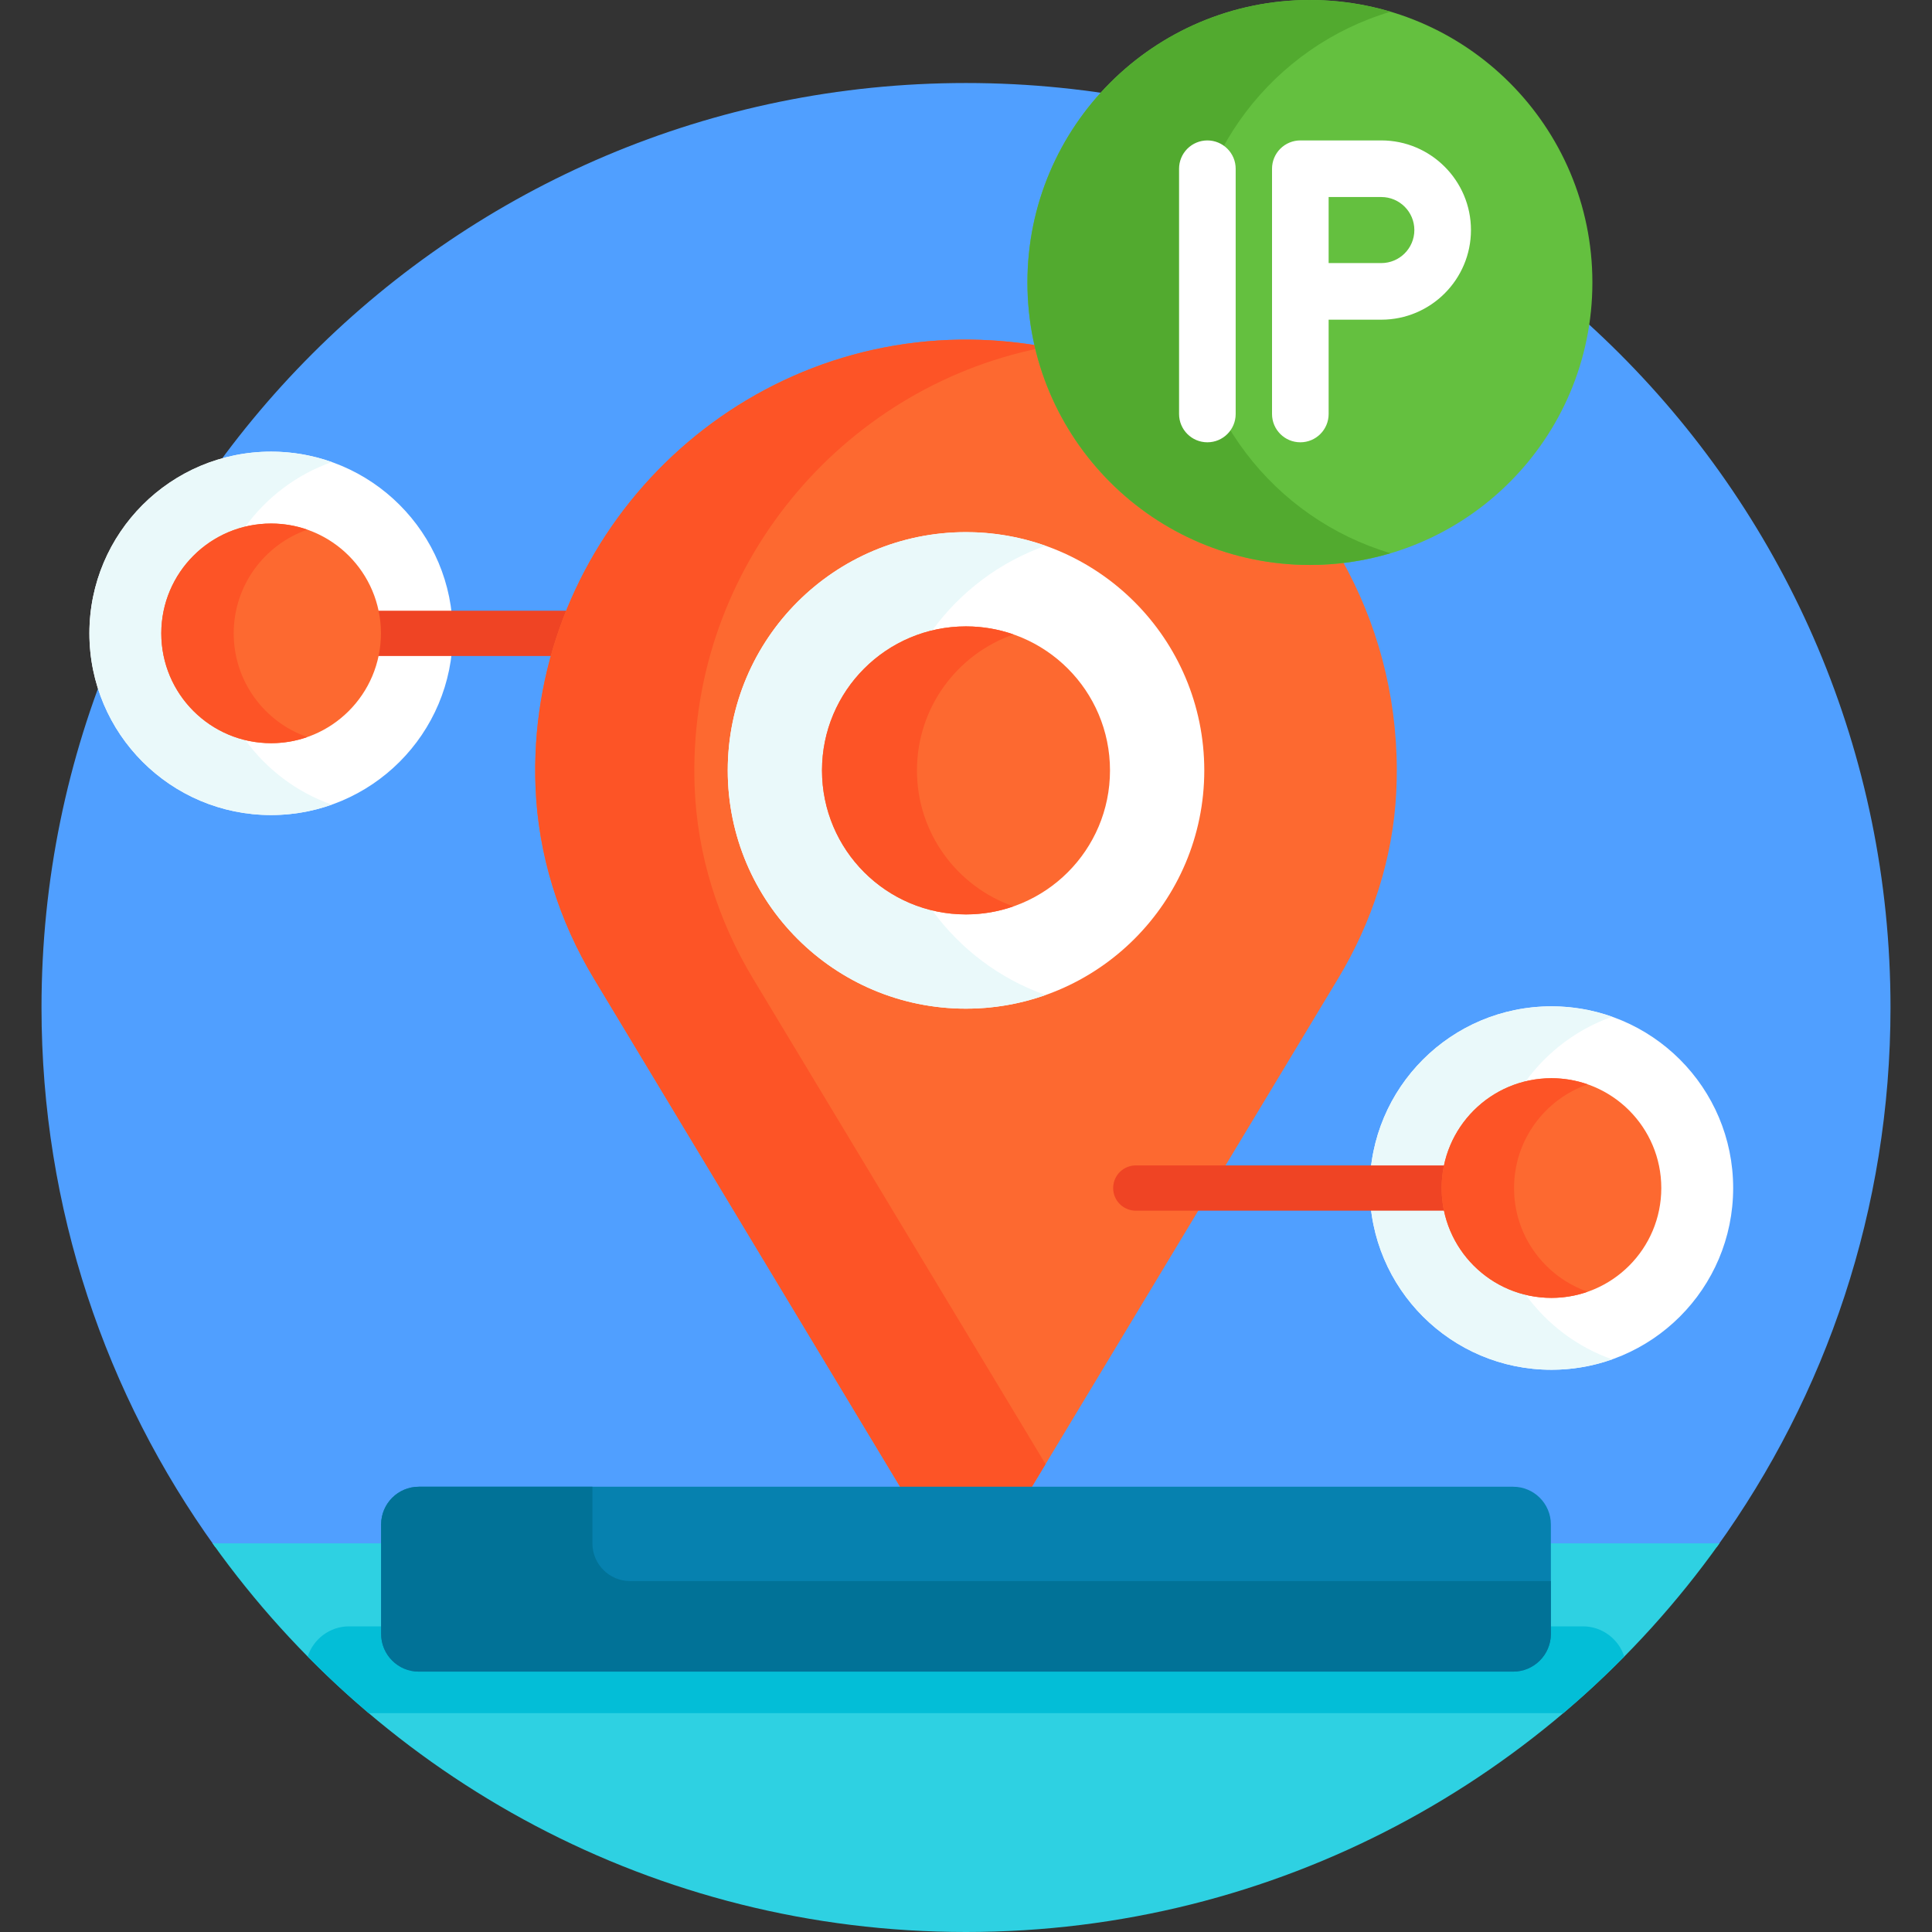 <?xml version="1.0" encoding="UTF-8"?> <svg xmlns="http://www.w3.org/2000/svg" width="60" height="60" viewBox="0 0 60 60" fill="none"><rect x="0" y="0" width="60" height="60" fill="#333333" stroke="none"/><g clip-path="url(#clip0_1365_2275)"><path d="M11.953 48.047V47.344C11.953 46.762 12.426 46.289 13.008 46.289H46.992C47.574 46.289 48.047 46.762 48.047 47.344V48.047H53.314C56.709 43.331 58.711 37.544 58.711 31.289C58.711 15.432 45.857 2.578 30 2.578C14.143 2.578 1.289 15.432 1.289 31.289C1.289 37.544 3.291 43.331 6.686 48.047H11.953Z" fill="#509FFF"></path><path d="M8.419 25.312C11.536 25.312 14.062 22.786 14.062 19.669C14.062 16.553 11.536 14.026 8.419 14.026C5.303 14.026 2.776 16.553 2.776 19.669C2.776 22.786 5.303 25.312 8.419 25.312Z" fill="white"></path><path d="M7.621 22.985C6.122 22.625 5.009 21.278 5.009 19.669C5.009 18.061 6.123 16.713 7.621 16.354C8.286 15.44 9.218 14.734 10.303 14.35C9.698 14.135 9.061 14.026 8.42 14.026C5.303 14.026 2.777 16.553 2.777 19.669C2.777 22.786 5.303 25.312 8.42 25.312C9.061 25.313 9.698 25.203 10.303 24.989C9.218 24.605 8.286 23.899 7.621 22.985Z" fill="#EAF9FA"></path><path d="M17.224 20.373C17.357 19.895 17.518 19.426 17.704 18.966H11.637C11.686 19.193 11.713 19.428 11.713 19.67C11.713 19.911 11.686 20.146 11.637 20.373H17.224Z" fill="#EF4424"></path><path d="M8.419 23.08C10.303 23.08 11.83 21.553 11.83 19.669C11.83 17.786 10.303 16.259 8.419 16.259C6.536 16.259 5.009 17.786 5.009 19.669C5.009 21.553 6.536 23.08 8.419 23.08Z" fill="#FD6930"></path><path d="M7.258 19.669C7.258 21.159 8.213 22.425 9.544 22.89C9.182 23.016 8.802 23.081 8.419 23.08C6.536 23.08 5.009 21.553 5.009 19.669C5.009 17.786 6.536 16.259 8.419 16.259C8.814 16.259 9.192 16.326 9.544 16.449C8.213 16.914 7.258 18.18 7.258 19.669Z" fill="#FD5426"></path><path d="M48.047 47.93V50.742C48.047 51.324 47.574 51.797 46.992 51.797H13.008C12.426 51.797 11.953 51.324 11.953 50.742V47.93H6.601C11.806 55.235 20.346 60 30 60C39.654 60 48.194 55.235 53.399 47.93H48.047Z" fill="#2ED1E2"></path><path d="M11.45 53.203H48.55C49.207 52.646 49.839 52.06 50.444 51.447C50.27 50.904 49.759 50.508 49.16 50.508H48.047V50.742C48.047 51.324 47.574 51.797 46.992 51.797H13.008C12.426 51.797 11.953 51.324 11.953 50.742V50.508H10.84C10.241 50.508 9.73 50.904 9.556 51.447C10.161 52.06 10.793 52.646 11.45 53.203Z" fill="#03BED7"></path><path d="M40.681 17.428C36.584 17.428 33.145 14.565 32.253 10.736C31.449 10.6 30.635 10.537 29.82 10.548C22.461 10.645 16.517 16.763 16.623 24.122C16.624 24.225 16.627 24.327 16.631 24.43C16.709 26.537 17.356 28.585 18.444 30.391L28.023 46.289H31.977L41.558 30.387C42.615 28.633 43.26 26.651 43.362 24.605C43.373 24.38 43.379 24.153 43.379 23.926C43.379 21.544 42.755 19.308 41.664 17.37C41.338 17.408 41.01 17.427 40.681 17.428Z" fill="#FD6930"></path><path d="M21.572 24.43C21.568 24.327 21.565 24.225 21.564 24.122C21.47 17.614 26.108 12.078 32.272 10.817C32.265 10.791 32.259 10.764 32.253 10.737C31.449 10.601 30.635 10.537 29.82 10.548C22.46 10.645 16.517 16.763 16.622 24.122C16.624 24.225 16.627 24.327 16.631 24.43C16.709 26.537 17.356 28.585 18.444 30.391L28.023 46.289H31.977L32.471 45.47L23.386 30.391C22.297 28.585 21.65 26.537 21.572 24.43Z" fill="#FD5426"></path><path d="M30 31.325C34.087 31.325 37.4 28.012 37.4 23.926C37.4 19.839 34.087 16.526 30 16.526C25.913 16.526 22.601 19.839 22.601 23.926C22.601 28.012 25.913 31.325 30 31.325Z" fill="white"></path><path d="M28.952 28.273C26.988 27.802 25.528 26.035 25.528 23.926C25.528 21.816 26.988 20.049 28.952 19.578C29.824 18.38 31.047 17.453 32.469 16.95C31.676 16.669 30.841 16.526 30 16.526C25.913 16.526 22.601 19.839 22.601 23.926C22.601 28.012 25.913 31.325 30 31.325C30.841 31.326 31.676 31.182 32.469 30.901C31.047 30.398 29.824 29.471 28.952 28.273Z" fill="#EAF9FA"></path><path d="M40.681 17.545C45.526 17.545 49.453 13.617 49.453 8.772C49.453 3.928 45.526 0 40.681 0C35.836 0 31.908 3.928 31.908 8.772C31.908 13.617 35.836 17.545 40.681 17.545Z" fill="#64C03F"></path><path d="M36.914 8.772C36.914 4.798 39.558 1.442 43.184 0.364C42.371 0.123 41.528 -0 40.681 7.30907e-08C35.836 7.30907e-08 31.908 3.928 31.908 8.772C31.908 13.617 35.836 17.545 40.681 17.545C41.528 17.545 42.371 17.422 43.184 17.18C39.558 16.103 36.914 12.747 36.914 8.772Z" fill="#52AA2F"></path><path d="M42.898 4.361H40.383C40.15 4.361 39.926 4.454 39.761 4.619C39.597 4.783 39.504 5.007 39.504 5.24V12.857C39.504 13.343 39.898 13.736 40.383 13.736C40.868 13.736 41.262 13.343 41.262 12.857V9.928H42.898C44.433 9.928 45.682 8.679 45.682 7.144C45.682 5.61 44.433 4.361 42.898 4.361ZM42.898 8.17H41.262V6.119H42.898C43.464 6.119 43.924 6.579 43.924 7.144C43.924 7.71 43.464 8.17 42.898 8.17ZM37.496 4.361C37.263 4.361 37.039 4.454 36.874 4.619C36.71 4.783 36.617 5.007 36.617 5.24V12.857C36.617 13.343 37.011 13.736 37.496 13.736C37.981 13.736 38.375 13.343 38.375 12.857V5.24C38.375 5.007 38.282 4.783 38.117 4.619C37.953 4.454 37.729 4.361 37.496 4.361Z" fill="white"></path><path d="M48.164 50.742V47.344C48.164 46.697 47.639 46.172 46.992 46.172H13.008C12.361 46.172 11.836 46.697 11.836 47.344V50.742C11.836 51.389 12.361 51.914 13.008 51.914H46.992C47.639 51.914 48.164 51.389 48.164 50.742Z" fill="#0681AF"></path><path d="M48.164 50.742V49.102H19.57C18.923 49.102 18.398 48.577 18.398 47.93V46.172H13.008C12.361 46.172 11.836 46.697 11.836 47.344V50.742C11.836 51.389 12.361 51.914 13.008 51.914H46.992C47.639 51.914 48.164 51.389 48.164 50.742Z" fill="#017297"></path><path d="M30 28.398C32.47 28.398 34.472 26.396 34.472 23.926C34.472 21.456 32.47 19.453 30 19.453C27.53 19.453 25.528 21.456 25.528 23.926C25.528 26.396 27.53 28.398 30 28.398Z" fill="#FD6930"></path><path d="M28.477 23.926C28.477 21.972 29.729 20.313 31.475 19.703C31.001 19.537 30.502 19.453 30 19.453C27.53 19.453 25.528 21.456 25.528 23.926C25.528 26.396 27.53 28.398 30 28.398C30.517 28.398 31.013 28.309 31.475 28.148C29.729 27.539 28.477 25.879 28.477 23.926Z" fill="#FD5426"></path><path d="M48.182 42.539C51.299 42.539 53.825 40.013 53.825 36.896C53.825 33.779 51.299 31.253 48.182 31.253C45.066 31.253 42.539 33.779 42.539 36.896C42.539 40.013 45.066 42.539 48.182 42.539Z" fill="white"></path><path d="M47.383 40.212C45.885 39.852 44.771 38.505 44.771 36.896C44.771 35.288 45.885 33.94 47.383 33.58C48.048 32.667 48.98 31.96 50.065 31.576C49.461 31.362 48.824 31.253 48.182 31.253C45.066 31.253 42.539 33.779 42.539 36.896C42.539 40.013 45.066 42.539 48.182 42.539C48.824 42.539 49.461 42.43 50.065 42.216C48.98 41.832 48.048 41.125 47.383 40.212Z" fill="#EAF9FA"></path><path d="M44.888 36.896C44.888 36.655 44.915 36.42 44.965 36.193H35.273C35.087 36.193 34.908 36.267 34.776 36.399C34.644 36.531 34.57 36.709 34.57 36.896C34.57 37.083 34.644 37.261 34.776 37.393C34.908 37.525 35.087 37.599 35.273 37.599H44.965C44.914 37.368 44.889 37.133 44.888 36.896Z" fill="#EF4424"></path><path d="M48.182 40.307C50.066 40.307 51.593 38.78 51.593 36.896C51.593 35.012 50.066 33.485 48.182 33.485C46.298 33.485 44.771 35.012 44.771 36.896C44.771 38.78 46.298 40.307 48.182 40.307Z" fill="#FD6930"></path><path d="M47.02 36.896C47.02 35.407 47.975 34.141 49.306 33.676C48.945 33.549 48.565 33.485 48.182 33.485C46.298 33.485 44.771 35.012 44.771 36.896C44.771 38.78 46.298 40.307 48.182 40.307C48.576 40.307 48.954 40.239 49.306 40.116C47.975 39.651 47.02 38.386 47.02 36.896Z" fill="#FD5426"></path></g><defs><clipPath id="clip0_1365_2275"><rect width="60" height="60" fill="white"></rect></clipPath></defs></svg> 